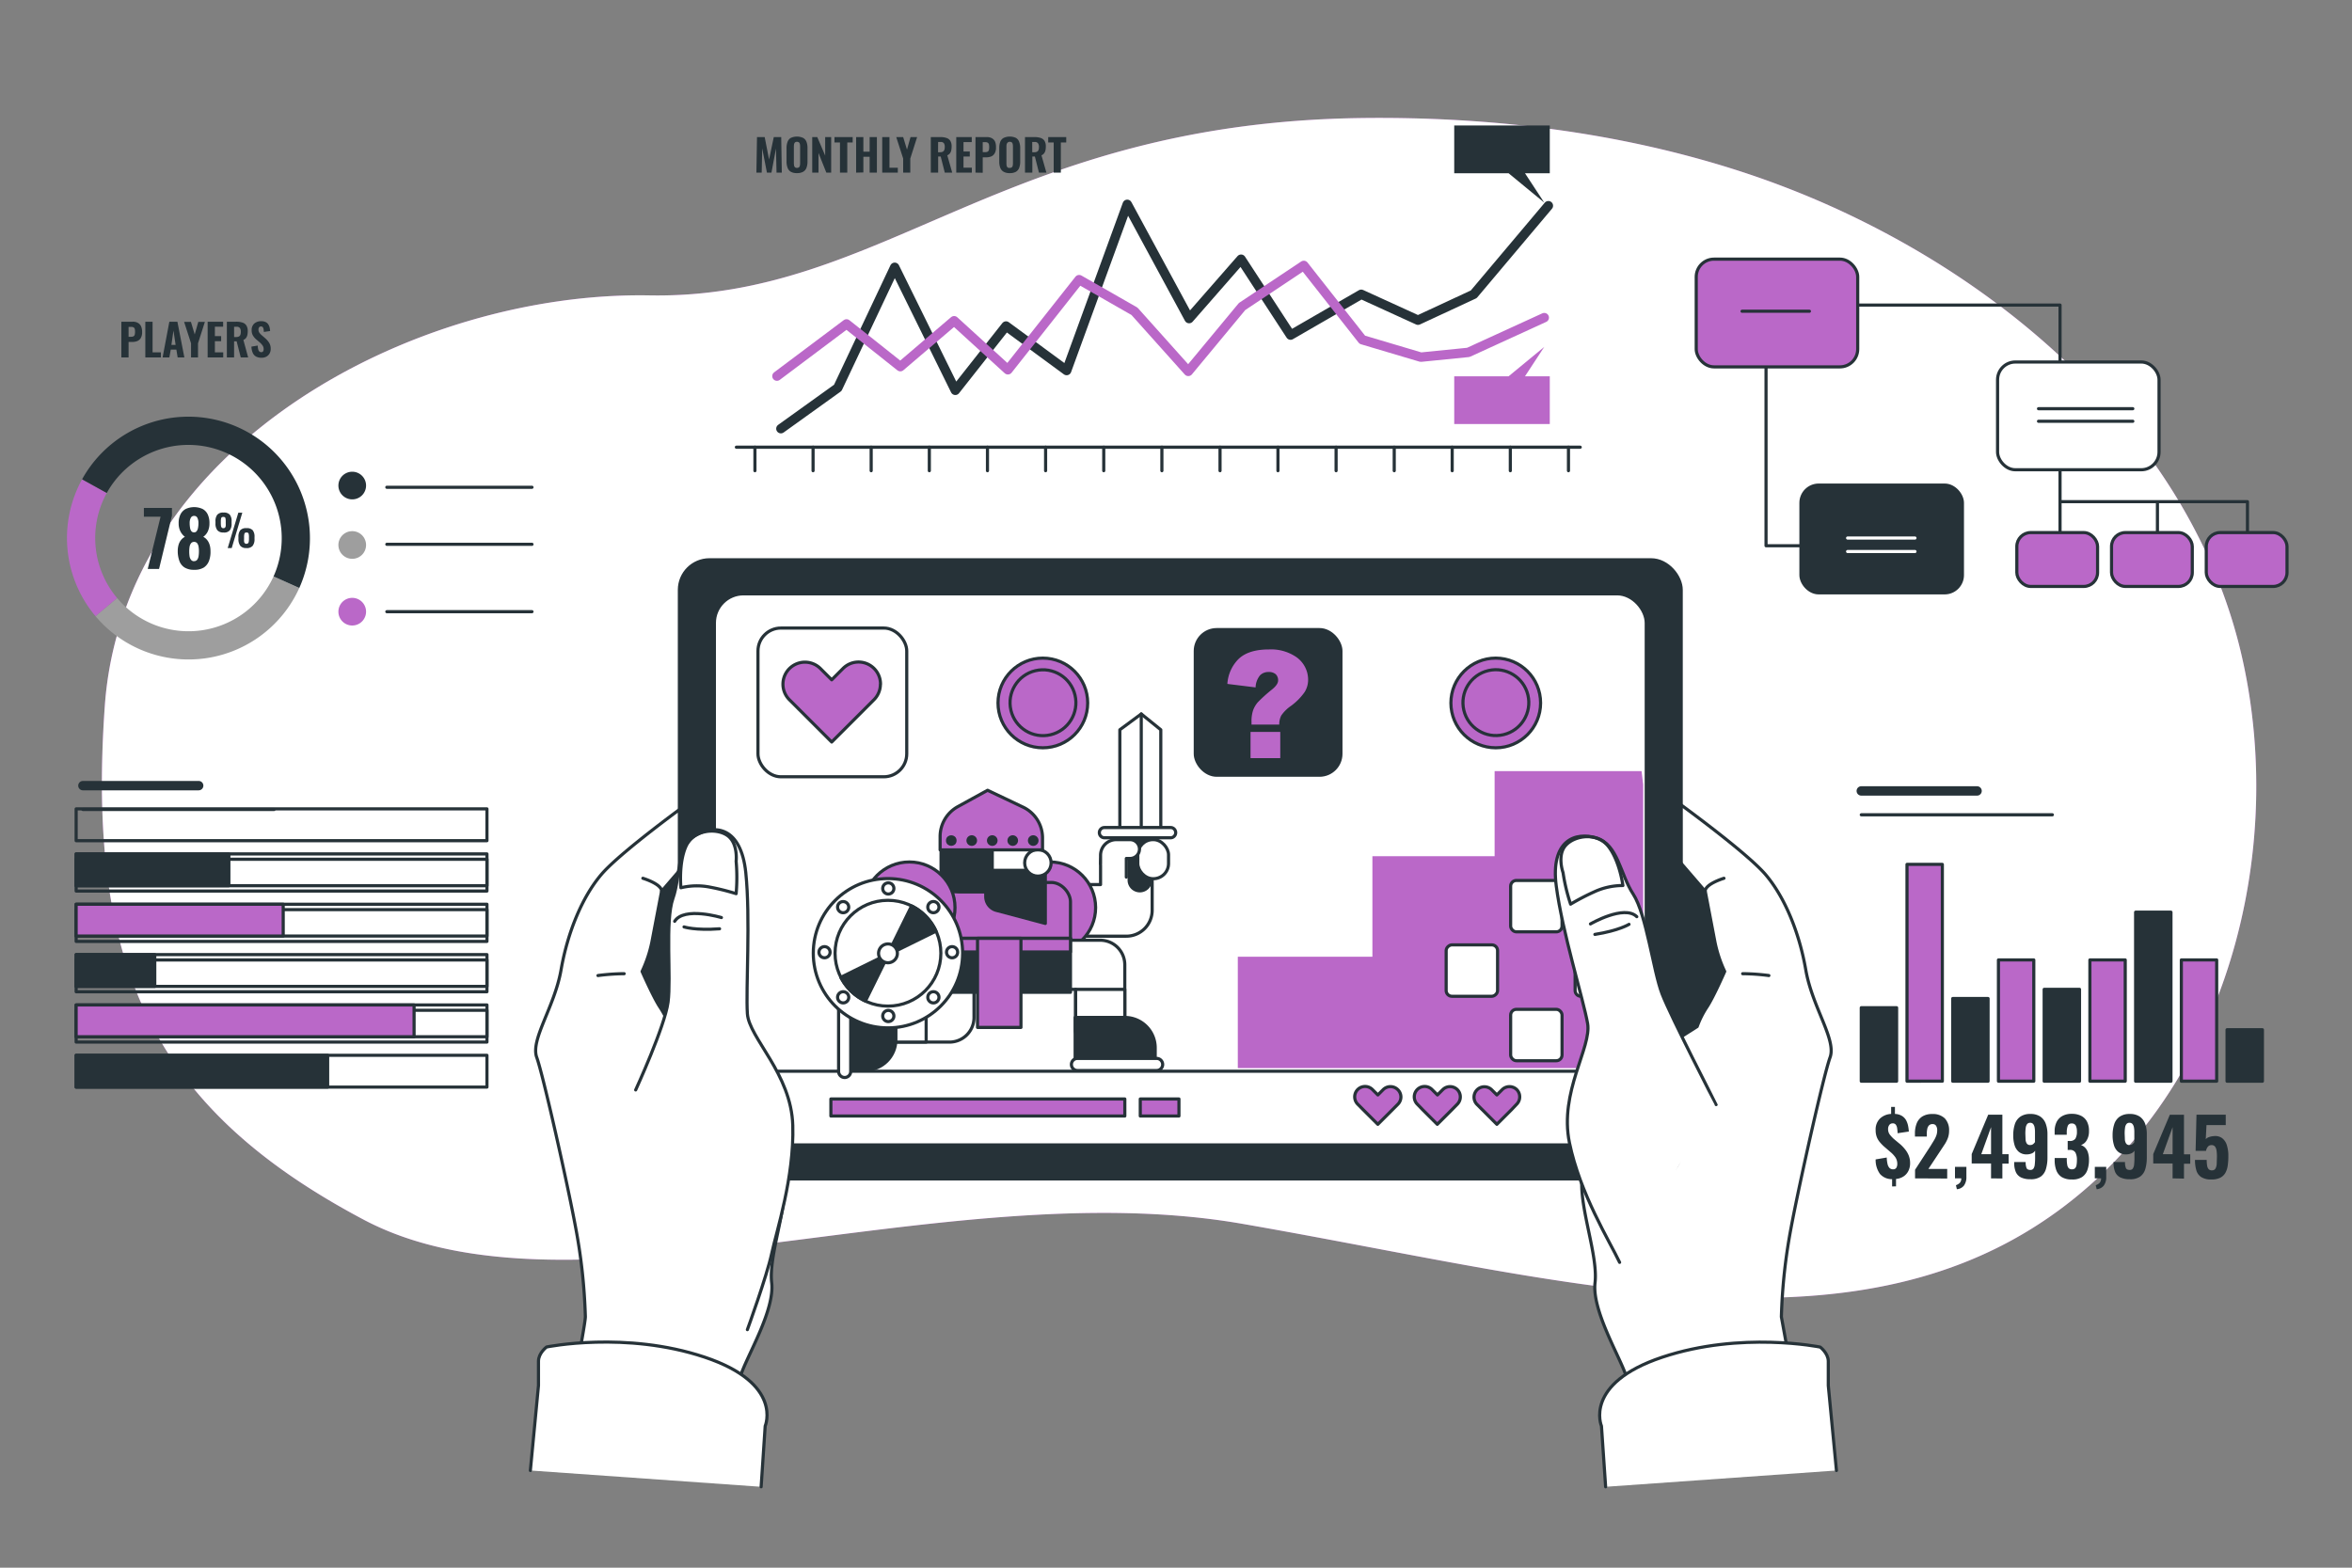 <svg xmlns="http://www.w3.org/2000/svg" width="750" height="500" xmlns:v="https://vecta.io/nano"><rect width="100%" height="100%" fill="#808080" stroke="none"/><style><![CDATA[.B{stroke-linejoin:round}.C{stroke:#263238}.D{fill:#263238}.E{fill:#ba68c8}.F{fill:#fff}.G{stroke-linecap:round}.H{fill:none}.I{stroke-width:3}]]></style><use href="#B" class="E"/><use href="#B" opacity=".7" class="F"/><g class="D"><path d="M603.35 378.41v-2.33a5 5 0 0 1-3.87-1.66 7.62 7.62 0 0 1-1.38-4.64l3.54-.6a10.32 10.32 0 0 0 .26 2.09 2.67 2.67 0 0 0 .64 1.26 1.57 1.57 0 0 0 1.11.41 1.13 1.13 0 0 0 1.06-.5 2.31 2.31 0 0 0 .29-1.15 3.75 3.75 0 0 0-.59-2.15 8.59 8.59 0 0 0-1.62-1.74l-2.13-1.83a13.86 13.86 0 0 1-1.3-1.38 5.67 5.67 0 0 1-.92-1.61 6.18 6.18 0 0 1-.34-2.13 4.88 4.88 0 0 1 1.35-3.67 5.55 5.55 0 0 1 3.59-1.5v-2.23h1.21v2.23a4.65 4.65 0 0 1 2.22.62 3.87 3.87 0 0 1 1.32 1.35 6.64 6.64 0 0 1 .65 1.78 14.37 14.37 0 0 1 .25 1.87l-3.59.53a12.28 12.28 0 0 0-.15-1.64 2.35 2.35 0 0 0-.45-1.12 1.17 1.17 0 0 0-1-.38 1.28 1.28 0 0 0-1.07.55 2.08 2.08 0 0 0-.36 1.18 2.92 2.92 0 0 0 .55 1.86 11.24 11.24 0 0 0 1.25 1.35L606 365a12.41 12.41 0 0 1 1.53 1.63 7.52 7.52 0 0 1 1.13 1.94 6.49 6.49 0 0 1 .43 2.45 5.38 5.38 0 0 1-.54 2.42 4.44 4.44 0 0 1-1.56 1.77 5 5 0 0 1-2.39.8v2.36zm7.32-2.58v-2.74l4.94-7.6 1-1.63a9.11 9.11 0 0 0 .8-1.59 4.8 4.8 0 0 0 .32-1.74 2.53 2.53 0 0 0-.38-1.5 1.26 1.26 0 0 0-1.08-.51 1.55 1.55 0 0 0-1.15.41 2.21 2.21 0 0 0-.55 1.09 6.94 6.94 0 0 0-.15 1.48v1h-3.79v-1a8.71 8.71 0 0 1 .56-3.21 4.64 4.64 0 0 1 1.78-2.19 5.79 5.79 0 0 1 3.2-.79 5.38 5.38 0 0 1 4 1.4 5.46 5.46 0 0 1 1.35 3.94 6.63 6.63 0 0 1-.37 2.27 10.41 10.41 0 0 1-1 2l-1.32 2-3.91 5.9h6v3.06zm13.33 3.46l-.3-1.28a3.3 3.3 0 0 0 1.18-.69 2 2 0 0 0 .52-1.49h-2v-3.67h3.64v3.24a4.52 4.52 0 0 1-.78 2.73 3.16 3.16 0 0 1-2.26 1.16zm10.9-3.46v-4.75h-6.17v-3l5.27-12.57h4.51v12.61h2v3h-2v4.75zm-3.11-7.71h3.11v-8.62zm15.62 7.98a6.6 6.6 0 0 1-3-.59 3.52 3.52 0 0 1-1.63-1.75 7.31 7.31 0 0 1-.5-2.85v-.3h3.66a5 5 0 0 0 .27 1.9c.17.42.59.63 1.24.63a1.17 1.17 0 0 0 .93-.37 2.69 2.69 0 0 0 .45-1.28 19.6 19.6 0 0 0 .12-2.44V367a2.21 2.21 0 0 1-1 .85 4.21 4.21 0 0 1-1.56.33 3.84 3.84 0 0 1-2.61-.79 4.48 4.48 0 0 1-1.39-2.19 10.49 10.49 0 0 1-.41-3.06 11.2 11.2 0 0 1 .52-3.62 4.63 4.63 0 0 1 1.75-2.38 5.42 5.42 0 0 1 3.19-.85 5.52 5.52 0 0 1 3.14.81 4.64 4.64 0 0 1 1.75 2.27 9.56 9.56 0 0 1 .56 3.41v7.4a12.59 12.59 0 0 1-.46 3.56 4.58 4.58 0 0 1-1.63 2.49 5.42 5.42 0 0 1-3.39.87zm0-10.91a1.38 1.38 0 0 0 .94-.31 3.1 3.1 0 0 0 .56-.62V361a7.87 7.87 0 0 0-.12-1.43 2.52 2.52 0 0 0-.45-1.06 1.19 1.19 0 0 0-1-.4 1.15 1.15 0 0 0-.95.43 2.56 2.56 0 0 0-.44 1.2 14.31 14.31 0 0 0-.11 1.88l.07 1.84a2.6 2.6 0 0 0 .39 1.25 1.22 1.22 0 0 0 1.14.48zm13.25 10.99a5.94 5.94 0 0 1-3.23-.77 4.36 4.36 0 0 1-1.72-2.16 9 9 0 0 1-.52-3.19v-.73h3.86v.67a9.36 9.36 0 0 0 .16 1.61 1.89 1.89 0 0 0 .49 1 1.43 1.43 0 0 0 1 .33 1.36 1.36 0 0 0 1-.34 1.9 1.9 0 0 0 .45-1 8.17 8.17 0 0 0 .13-1.61 5 5 0 0 0-.46-2.37 1.88 1.88 0 0 0-1.8-.86h-.68v-2.86h.6a2.09 2.09 0 0 0 1.85-.73 4.24 4.24 0 0 0 .49-2.28 4.17 4.17 0 0 0-.35-1.88 1.33 1.33 0 0 0-1.31-.68 1.21 1.21 0 0 0-1.25.75 5.68 5.68 0 0 0-.33 1.93v.91h-3.86v-1.12a6.48 6.48 0 0 1 .65-3 4.41 4.41 0 0 1 1.86-1.89 6 6 0 0 1 2.93-.66 6.41 6.41 0 0 1 3 .63 4.29 4.29 0 0 1 1.87 1.83 6.27 6.27 0 0 1 .64 3 5.53 5.53 0 0 1-.74 3 3.3 3.3 0 0 1-1.82 1.5 3.32 3.32 0 0 1 1.33.83 3.85 3.85 0 0 1 .9 1.54 7.47 7.47 0 0 1 .33 2.4 9.25 9.25 0 0 1-.53 3.24 4.42 4.42 0 0 1-1.73 2.22 5.59 5.59 0 0 1-3.21.74zm7.92 3.11l-.3-1.28a3.14 3.14 0 0 0 1.18-.69 2 2 0 0 0 .53-1.49h-2v-3.67h3.64v3.24a4.45 4.45 0 0 1-.78 2.73 3.16 3.16 0 0 1-2.27 1.16zm10.51-3.19a6.57 6.57 0 0 1-3-.59 3.52 3.52 0 0 1-1.63-1.75 7.31 7.31 0 0 1-.5-2.85v-.3h3.66a5 5 0 0 0 .27 1.9c.17.42.58.63 1.24.63a1.14 1.14 0 0 0 .92-.37 2.58 2.58 0 0 0 .46-1.28 19.6 19.6 0 0 0 .12-2.44V367a2.24 2.24 0 0 1-1 .85 4.15 4.15 0 0 1-1.55.33 3.84 3.84 0 0 1-2.61-.79 4.41 4.41 0 0 1-1.39-2.19 10.48 10.48 0 0 1-.42-3.06 11.19 11.19 0 0 1 .53-3.62 4.67 4.67 0 0 1 1.74-2.38 5.46 5.46 0 0 1 3.2-.85 5.54 5.54 0 0 1 3.14.81 4.7 4.7 0 0 1 1.75 2.27 9.56 9.56 0 0 1 .55 3.41v7.4a13 13 0 0 1-.45 3.56 4.58 4.58 0 0 1-1.63 2.49 5.42 5.42 0 0 1-3.4.87zm0-10.91a1.4 1.4 0 0 0 .94-.31 3.1 3.1 0 0 0 .56-.62V361a7.87 7.87 0 0 0-.12-1.43 2.41 2.41 0 0 0-.46-1.06 1.16 1.16 0 0 0-.95-.4 1.13 1.13 0 0 0-1 .43 2.45 2.45 0 0 0-.44 1.2 12.76 12.76 0 0 0-.11 1.88l.07 1.84a2.6 2.6 0 0 0 .39 1.25 1.21 1.21 0 0 0 1.15.48zm13.7 10.64v-4.75h-6.17v-3l5.29-12.54h4.51v12.61h2v3h-2v4.75zm-3.11-7.71h3.11v-8.62zm15.47 8.06a5.71 5.71 0 0 1-3.26-.78 3.89 3.89 0 0 1-1.54-2.18 11.53 11.53 0 0 1-.42-3.29h3.74a10.69 10.69 0 0 0 .14 1.86 2.16 2.16 0 0 0 .5 1.13 1.41 1.41 0 0 0 1.09.35 1.2 1.2 0 0 0 1.06-.56 3.46 3.46 0 0 0 .4-1.5l.07-2.31a13.3 13.3 0 0 0-.12-1.9 2.92 2.92 0 0 0-.49-1.31 1.35 1.35 0 0 0-1.12-.47 1.49 1.49 0 0 0-1.12.47 2.92 2.92 0 0 0-.63 1.36h-3.32l.28-11.54h9.33v3.33h-6.14l-.23 4.49a2.43 2.43 0 0 1 1-.65 5.08 5.08 0 0 1 1.54-.32 3.73 3.73 0 0 1 2.62.6 4.37 4.37 0 0 1 1.54 2.22 11 11 0 0 1 .5 3.57 19.63 19.63 0 0 1-.2 3 6.5 6.5 0 0 1-.77 2.36 3.93 3.93 0 0 1-1.66 1.54 6.16 6.16 0 0 1-2.79.53zM241.2 55.06l.19-11.34h2.45l1.4 7.15 1.5-7.15h2.37l.19 11.34h-1.68l-.18-7.69-1.44 7.69h-1.44l-1.51-7.75-.16 7.75zm12.93.15a3.73 3.73 0 0 1-2-.45 2.5 2.5 0 0 1-1-1.28 5.61 5.61 0 0 1-.32-2v-4.22a5.57 5.57 0 0 1 .32-2 2.45 2.45 0 0 1 1-1.26 4.75 4.75 0 0 1 4 0 2.42 2.42 0 0 1 1.05 1.26 5.49 5.49 0 0 1 .31 2v4.23a5.62 5.62 0 0 1-.31 2 2.47 2.47 0 0 1-1.05 1.28 3.82 3.82 0 0 1-2 .44zm0-1.67a.9.9 0 0 0 .66-.2 1 1 0 0 0 .28-.54 3.51 3.51 0 0 0 .07-.74V46.7a3.35 3.35 0 0 0-.07-.73 1 1 0 0 0-.28-.54 1 1 0 0 0-.66-.2.9.9 0 0 0-.63.2 1.08 1.08 0 0 0-.28.54 4.11 4.11 0 0 0-.07.73v5.36a4.32 4.32 0 0 0 .07.74 1 1 0 0 0 .27.54.88.88 0 0 0 .64.2zm4.87 1.52V43.72h1.61l2.52 5.9v-5.9h1.91v11.34h-1.54l-2.5-6.28v6.28zm8.85 0v-9.62h-1.75v-1.72h5.8v1.72h-1.72v9.62zm5.15 0V43.72h2.31v4.66h2v-4.66h2.31v11.34h-2.31V50h-2v5zm8.32 0V43.72h2.31v9.77h2.66v1.57zm6.68 0v-4.5l-2.21-6.84H288l1.22 4 1.13-4h2.1l-2.18 6.84v4.5zm8.81 0V43.72h2.94a6.29 6.29 0 0 1 2 .26 2.24 2.24 0 0 1 1.26.91 3.2 3.2 0 0 1 .44 1.82 5.73 5.73 0 0 1-.12 1.24 2.29 2.29 0 0 1-.41.94 2.15 2.15 0 0 1-.85.64l1.57 5.53h-2.37l-1.3-5.14h-.81v5.14zm2.31-6.51h.67a1.69 1.69 0 0 0 .88-.19 1 1 0 0 0 .45-.55 2.7 2.7 0 0 0 .14-.92 2.07 2.07 0 0 0-.26-1.19 1.21 1.21 0 0 0-1.07-.42h-.78zm5.81 6.51V43.72h4.94v1.59h-2.63v3h2v1.61h-2v3.56h2.66v1.57zm6.13 0V43.72h3.6a3.26 3.26 0 0 1 1.66.38 2.37 2.37 0 0 1 1 1.11 4.48 4.48 0 0 1 .28 1.79 3.62 3.62 0 0 1-.42 1.9 2.32 2.32 0 0 1-1.12 1 4.44 4.44 0 0 1-1.64.28h-1.05v4.92zm2.31-6.54h.81a1.65 1.65 0 0 0 .78-.16.86.86 0 0 0 .37-.51 3.73 3.73 0 0 0 .1-.9 4.3 4.3 0 0 0-.08-.87.91.91 0 0 0-.34-.54 1.44 1.44 0 0 0-.84-.2h-.8zm8.63 6.69a3.71 3.71 0 0 1-2-.45 2.47 2.47 0 0 1-1.05-1.28 5.62 5.62 0 0 1-.31-2v-4.22a5.58 5.58 0 0 1 .31-2A2.42 2.42 0 0 1 320 44a4.72 4.72 0 0 1 4 0 2.42 2.42 0 0 1 1 1.28 5.47 5.47 0 0 1 .32 2v4.23a5.61 5.61 0 0 1-.32 2 2.47 2.47 0 0 1-1.05 1.28 3.78 3.78 0 0 1-1.95.42zm0-1.67a.9.9 0 0 0 .66-.2 1 1 0 0 0 .28-.54 4.32 4.32 0 0 0 .07-.74V46.7a4.11 4.11 0 0 0-.07-.73 1.08 1.08 0 0 0-.28-.54 1 1 0 0 0-.66-.2.9.9 0 0 0-.63.2 1.08 1.08 0 0 0-.37.57 3.35 3.35 0 0 0-.07.73v5.36a4.35 4.35 0 0 0 .06.74 1 1 0 0 0 .28.54.86.86 0 0 0 .73.17zm4.85 1.52V43.72h2.94a6.4 6.4 0 0 1 2 .26 2.31 2.31 0 0 1 1.26.91 3.29 3.29 0 0 1 .44 1.82 5.73 5.73 0 0 1-.12 1.24 2.44 2.44 0 0 1-.42.94 2 2 0 0 1-.85.64l1.57 5.53h-2.37l-1.3-5.14h-.81v5.14zm2.31-6.51h.67a1.69 1.69 0 0 0 .88-.19 1 1 0 0 0 .46-.55 2.72 2.72 0 0 0 .13-.92 2 2 0 0 0-.3-1.19 1.2 1.2 0 0 0-1.07-.42h-.78zm6.84 6.51v-9.62h-1.75v-1.72H340v1.72h-1.72v9.62zM38.7 114v-11.39h3.6a3.14 3.14 0 0 1 1.7.39 2.37 2.37 0 0 1 1 1.11 4.48 4.48 0 0 1 .32 1.77 3.75 3.75 0 0 1-.41 1.9 2.38 2.38 0 0 1-1.13 1 4.41 4.41 0 0 1-1.64.28H41V114zm2.3-6.59h.81a1.62 1.62 0 0 0 .78-.16.82.82 0 0 0 .37-.51 3.29 3.29 0 0 0 .1-.9A4.3 4.3 0 0 0 43 105a.86.86 0 0 0-.34-.54 1.44 1.44 0 0 0-.84-.2H41zm5.34 6.59v-11.39h2.31v9.77h2.66V114zm5.51 0L54 102.61h2.57L58.79 114h-2.14l-.41-2.5h-1.79L54 114zm2.81-4H56l-.69-4.58zm6.26 4v-4.5l-2.21-6.84h2.17l1.21 4 1.14-4h2.1l-2.19 6.84v4.5zm5.29 0v-11.39h4.94v1.59h-2.63v3h2v1.61h-2v3.56h2.66V114zm6.13 0v-11.39h2.94a6.36 6.36 0 0 1 2 .26 2.24 2.24 0 0 1 1.26.91 3.29 3.29 0 0 1 .46 1.82 5.73 5.73 0 0 1-.12 1.24 2.44 2.44 0 0 1-.42.94 2 2 0 0 1-.85.64l1.52 5.58h-2.36l-1.31-5.14h-.81V114zm2.31-6.51h.67a1.73 1.73 0 0 0 .89-.19 1 1 0 0 0 .45-.55 2.72 2.72 0 0 0 .13-.92 2.07 2.07 0 0 0-.28-1.19 1.21 1.21 0 0 0-1.07-.42h-.79zm8.75 6.61a3.68 3.68 0 0 1-1.75-.38 2.45 2.45 0 0 1-1.05-1.17 5.3 5.3 0 0 1-.42-2l2-.33a6 6 0 0 0 .15 1.17 1.49 1.49 0 0 0 .36.7.87.87 0 0 0 .61.23.66.66 0 0 0 .61-.28 1.25 1.25 0 0 0 .16-.65 2 2 0 0 0-.34-1.19 5.43 5.43 0 0 0-.91-1l-1.17-1a4.87 4.87 0 0 1-1-1.2 3.17 3.17 0 0 1-.4-1.66 2.72 2.72 0 0 1 .82-2.14 3.2 3.2 0 0 1 2.25-.75 3 3 0 0 1 1.4.28 2 2 0 0 1 .84.75 3.06 3.06 0 0 1 .42 1 6.92 6.92 0 0 1 .15 1.1l-2 .29c0-.35-.05-.65-.09-.91a1.31 1.31 0 0 0-.26-.62.68.68 0 0 0-.56-.22.68.68 0 0 0-.61.3 1.19 1.19 0 0 0-.19.67 1.65 1.65 0 0 0 .27 1 4.55 4.55 0 0 0 .75.81l1.15 1a6.78 6.78 0 0 1 1.22 1.4 3.55 3.55 0 0 1 .51 2 2.9 2.9 0 0 1-.36 1.44 2.65 2.65 0 0 1-1 1 3.16 3.16 0 0 1-1.56.36zm-36.29 67.35l4.09-16.65h-5.32V162h8.95v2.45l-4.11 17zm14.79.28a5.59 5.59 0 0 1-3.08-.75 4.12 4.12 0 0 1-1.64-2.13 9.22 9.22 0 0 1-.5-3.13 7 7 0 0 1 .15-1.49 5.07 5.07 0 0 1 .43-1.28 4.33 4.33 0 0 1 .71-1 3.35 3.35 0 0 1 1-.73 5 5 0 0 1-1.38-1.63 5.47 5.47 0 0 1-.62-2.66 6.23 6.23 0 0 1 .53-2.77 4 4 0 0 1 1.66-1.8 6.41 6.41 0 0 1 5.5 0 3.83 3.83 0 0 1 1.62 1.8 6.38 6.38 0 0 1 .51 2.77 5.82 5.82 0 0 1-.59 2.69 4.48 4.48 0 0 1-1.39 1.6 3.35 3.35 0 0 1 1 .73 4.33 4.33 0 0 1 .71 1 5.52 5.52 0 0 1 .45 1.28 7 7 0 0 1 .15 1.49 8.15 8.15 0 0 1-.46 3.13A4.38 4.38 0 0 1 65 181a5.62 5.62 0 0 1-3.1.73zm0-2.76a1.19 1.19 0 0 0 1-.48 2.68 2.68 0 0 0 .43-1.18 9.14 9.14 0 0 0 .1-1.35 8.12 8.12 0 0 0-.09-1.49 2.62 2.62 0 0 0-.44-1.18 1.23 1.23 0 0 0-1-.46 1.21 1.21 0 0 0-1 .46 2.59 2.59 0 0 0-.46 1.17 10.21 10.21 0 0 0-.1 1.5 10.82 10.82 0 0 0 .09 1.36 2.5 2.5 0 0 0 .45 1.18 1.22 1.22 0 0 0 1.02.5zm0-9.17a1 1 0 0 0 .79-.36 2.4 2.4 0 0 0 .44-1 7.4 7.4 0 0 0 .15-1.59 3.62 3.62 0 0 0-.33-1.67 1.09 1.09 0 0 0-1.05-.64 1.14 1.14 0 0 0-1.07.64 3.41 3.41 0 0 0-.35 1.64 8.28 8.28 0 0 0 .14 1.6 2.13 2.13 0 0 0 .45 1.05 1.08 1.08 0 0 0 .83.33zm9.34.03a2.35 2.35 0 0 1-1.95-.74 3.46 3.46 0 0 1-.58-2.18v-.57a3.37 3.37 0 0 1 .57-2.17 2.43 2.43 0 0 1 2-.69 2.48 2.48 0 0 1 2 .68 3.27 3.27 0 0 1 .57 2.13v.71a3.4 3.4 0 0 1-.58 2.15 2.35 2.35 0 0 1-2.03.68zm0-1.38a.66.66 0 0 0 .53-.19 1.06 1.06 0 0 0 .21-.56 7 7 0 0 0 0-.85v-.49a4.44 4.44 0 0 0-.1-1.11c-.07-.25-.3-.38-.68-.38s-.59.13-.66.37a3.9 3.9 0 0 0-.12 1.12v.5a6.82 6.82 0 0 0 .05.85 1.06 1.06 0 0 0 .22.55.63.63 0 0 0 .55.19zm1.37 6.34L76 163.51h1.27l-3.38 11.28zm6 0a2.32 2.32 0 0 1-2-.73 3.48 3.48 0 0 1-.58-2.18v-.58a3.47 3.47 0 0 1 .56-2.16 2.44 2.44 0 0 1 2-.69 2.48 2.48 0 0 1 2 .67 3.28 3.28 0 0 1 .57 2.14v.64a3.41 3.41 0 0 1-.58 2.17 2.41 2.41 0 0 1-1.96.74zm0-1.37a.66.66 0 0 0 .53-.2 1.11 1.11 0 0 0 .2-.55 5.13 5.13 0 0 0 .05-.83v-.51a3.93 3.93 0 0 0-.11-1.12c-.07-.25-.3-.37-.67-.37s-.59.12-.66.37a4 4 0 0 0-.12 1.12v.51a6.6 6.6 0 0 0 0 .83.89.89 0 0 0 .21.55.67.67 0 0 0 .58.22z"/><path d="M593.52 321.4h11.27v23.44h-11.27z" class="B C"/></g><path d="M608.1 275.69h11.27v69.14H608.1z" class="B C E"/><path d="M622.68 318.47h11.27v26.37h-11.27z" class="B C D"/><use href="#C" class="B C E"/><path d="M651.84 315.54h11.27v29.3h-11.27z" class="B C D"/><use href="#C" x="29.16" class="B C E"/><path d="M681 290.93h11.27v53.91H681z" class="B C D"/><use href="#C" x="58.32" class="B C E"/><path d="M710.16 328.43h11.27v16.41h-11.27z" class="B C D"/><g class="G H B C"><path d="M593.52 252.26h36.92" class="I"/><path d="M593.52 259.87h60.94M588.93 97.3h67.97v81.45m.59-18.75h59.18v18.45m-28.71-17.87v17.87m-124.81-64.74v60.35h26.37"/></g><rect x="540.89" y="82.65" width="51.49" height="34.36" rx="5.66" class="B C E"/><rect x="574.28" y="154.72" width="51.49" height="34.36" rx="5.66" class="B C D"/><rect x="636.98" y="115.46" width="51.49" height="34.36" rx="5.66" class="B C F"/><g class="E B C"><rect x="643.12" y="169.86" width="25.75" height="17.18" rx="4.43"/><rect x="673.32" y="169.86" width="25.75" height="17.18" rx="4.43"/><rect x="703.53" y="169.86" width="25.75" height="17.18" rx="4.43"/></g><g class="G H B"><path d="M555.5 99.27h21.48" class="C"/><path d="M589.16 171.6h21.48m-21.48 4.3h21.48" stroke="#fff"/><g class="C"><path d="M650.03 134.36h30.08m-30.08-4.01h30.08"/><use href="#D"/><use href="#D" x="18.54"/><use href="#D" x="37.07"/><use href="#D" x="55.61"/><use href="#D" x="74.15"/><use href="#D" x="92.69"/><use href="#D" x="111.23"/><use href="#D" x="129.77"/><use href="#D" x="148.31"/><use href="#D" x="166.78"/><use href="#D" x="185.32"/><use href="#D" x="203.86"/><use href="#D" x="222.34"/><use href="#D" x="240.88"/><use href="#D" x="259.42"/><path d="M234.81 142.63H503.9"/><path d="M249.01 136.72l18.14-13.02 18.15-38.45 19.33 39.24 16.17-20.51 19.33 14.2 19.33-53.01 19.72 36.44 16.57-18.94 15.78 24.21 22.54-13.02 18.09 8.26 17.78-8.26 23.8-28.25" class="I"/></g></g><path d="M463.72 40.01h30.47v15.24h-7.91l6.15 9.37-11.38-9.37h-17.33V40.01z" class="D"/><path d="M463.72 135.25h30.47v-15.23h-7.91l6.15-9.38-11.38 9.38h-17.33v15.23z" class="E"/><g class="H"><path d="M247.75 119.96l22.19-16.65 17.16 13.63 17.15-14.64 17.15 15.64 22.71-28.75 17.65 10.09 17.16 19.17 17.15-20.69 19.68-13.11 18.66 23.71 18.67 5.55 15.13-1.52 24.22-11.09" stroke="#ba68c8" class="B G I"/><g stroke-miterlimit="10" stroke-width="9"><path d="M33.9,193.63a34.26,34.26,0,0,0,57.43-7.94" stroke="#9e9e9e"/><path d="M30.11,155.05a34.26,34.26,0,0,0,3.79,38.58" stroke="#ba68c8"/><path d="M91.33,185.69a34.26,34.26,0,0,0-61.22-30.64" class="C"/></g></g><use href="#E" class="D"/><use href="#E" y="18.96" fill="#9e9e9e"/><path d="M116.73 195.09a4.41 4.41 0 1 0-4.41 4.41 4.41 4.41 0 0 0 4.41-4.41z" class="E"/><g class="B C"><g class="H"><path d="M123.35 155.41h46.29m-46.29 18.19h46.29m-46.29 21.49h46.29" class="G"/><use href="#F"/><use href="#F" y="16.06"/><use href="#F" y="32.12"/><use href="#F" y="48.18"/><use href="#F" y="64.23"/><g class="G"><path d="M26.44 250.57h36.91" class="I"/><path d="M26.44 258.18h60.94"/></g><use href="#F" y="14.36"/><use href="#F" y="30.41"/><use href="#F" y="46.47"/><use href="#F" y="62.53"/><use href="#F" y="78.59"/></g><path d="M24.28 272.35h48.7v10.14h-48.7z" class="D"/><path d="M24.28 288.4h66.03v10.14H24.28z" class="E"/><path d="M24.28 304.46h25.07v10.14H24.28z" class="D"/><path d="M24.28 320.52h107.76v10.14H24.28z" class="E"/><g class="D"><path d="M24.28 336.58h80.2v10.14h-80.2z"/><rect x="216.64" y="178.54" width="319.46" height="197.47" rx="9.59"/></g><rect x="227.8" y="189.39" width="297.15" height="175.76" rx="9.29" class="F"/></g><path d="M523.98 250.19v90.48H394.71v-35.53h42.92v-32.06h38.97v-27.13h46.86l.52 4.24z" class="E"/><g class="B C F"><path d="M525,341.66v14.2a9.29,9.29,0,0,1-9.29,9.29H237.09a9.29,9.29,0,0,1-9.29-9.29v-14.2Z"/><rect x="481.71" y="280.81" width="16.39" height="16.39" rx="1.83"/><rect x="481.71" y="321.92" width="16.39" height="16.39" rx="1.83"/><rect x="502.26" y="301.36" width="16.39" height="16.39" rx="1.83" transform="matrix(0 1 -1 0 820.02 -200.9)"/><rect x="461.15" y="301.36" width="16.39" height="16.39" rx="1.83" transform="matrix(0 1 -1 0 778.9 -159.79)"/><path d="M359.17 298.59h-20.49a8.23 8.23 0 0 1 0-16.46h12.26v-6.62a8.23 8.23 0 1 1 16.46 0v14.85a8.24 8.24 0 0 1-8.23 8.23z"/></g><path d="M363.47 284.12h0a3.41 3.41 0 0 1-3.41-3.41v-15.59h6.83v15.59a3.42 3.42 0 0 1-3.42 3.41z" class="B C D"/><g class="E B C"><circle cx="334.82" cy="289.47" r="14.55"/><rect x="295.33" y="281.45" width="46.02" height="24.35" rx="6.14"/></g><g class="F B C"><path d="M350.85 336.33a7.82 7.82 0 0 1-7.85-7.83v-12.95h-5.53a7.84 7.84 0 1 1 0-15.67h13.36a7.83 7.83 0 0 1 7.84 7.83v20.79a7.83 7.83 0 0 1-7.82 7.83z"/><path d="M343 315.55v12.95a7.84 7.84 0 0 0 15.67 0v-12.95zm-40.25 16.82h-19a7.84 7.84 0 1 1 0-15.68h11.16v-8.19a7.84 7.84 0 0 1 15.68 0v16a7.84 7.84 0 0 1-7.84 7.87z"/><path d="M295.33,315h-.42v1.69H283.75a7.84,7.84,0,1,0,0,15.68h11.58Z"/></g><path d="M285.68 315.74v15.84c0 5.352-4.338 9.69-9.69 9.69h-6.64 0v-25.53h0 16.33 0z" class="B C D"/><path d="M267.41 341.73v-25.24a1.93 1.93 0 0 1 1.93-1.93h0a1.92 1.92 0 0 1 1.93 1.93v25.24a1.93 1.93 0 0 1-1.93 1.93h0a1.94 1.94 0 0 1-1.93-1.93z" class="B C F"/><path d="M295.92 299.27h45.43v17.22h-45.43z" class="B C D"/><g class="E B C"><path d="M295.92 299.27h45.43v4.35h-45.43z"/><path d="M311.71 299.27h13.85v28.42h-13.85z"/></g><rect x="300.67" y="264.53" width="31.18" height="19.89" rx="5.59" class="B C F"/><path d="M316.41 269.28v8.31h16.92v16.93l-15.6-4.15a4.57 4.57 0 0 1-3.4-4.42v-1.53h-10.89a3.36 3.36 0 0 1-3.36-3.36v-12.15s16.33-.82 16.33.37z" class="B C D"/><circle cx="330.96" cy="275.21" r="4.22" class="B C F"/><path d="M326.22 257.42l-11.3-5.37-9.49 5.22a10.89 10.89 0 0 0-5.65 9.54v4.25h32.66v-3.81a10.88 10.88 0 0 0-6.22-9.83z" class="B C E"/><g class="D B C"><circle cx="303.34" cy="268.09" r="1.19"/><path d="M311.06 268.09a1.19 1.19 0 1 0-1.18 1.19 1.18 1.18 0 0 0 1.18-1.19z"/><use href="#G"/><path d="M324.13,268.09a1.19,1.19,0,0,0-2.38,0,1.19,1.19,0,0,0,2.38,0Z"/><use href="#G" x="13.06"/></g><g class="F B C"><rect x="362.82" y="267.79" width="9.8" height="12.47" rx="4.84"/><path d="M350.94,275.51V272.8a5,5,0,0,1,5-5h4.41a3,3,0,0,1,3,3h0a3,3,0,0,1-3,3h-1.19v5.94" class="G"/><path d="M370.15 232.75l-6.23-5.04-6.83 5.04v31.48h13.06v-31.48z"/><path d="M373.27 267.2h-21.08a1.63 1.63 0 0 1-1.63-1.64h0a1.63 1.63 0 0 1 1.63-1.63h21.08a1.63 1.63 0 0 1 1.63 1.63h0a1.63 1.63 0 0 1-1.63 1.64z"/></g><path d="M363.92 227.71v35.63" class="B C G H"/><path d="M342.84 324.51h15.84a9.69 9.69 0 0 1 9.69 9.69v6.64a0 0 0 0 1 0 0h-25.53a0 0 0 0 1 0 0v-16.33a0 0 0 0 1 0 0z" class="B C D"/><path d="M368.82 341.43h-25.24a1.92 1.92 0 0 1-1.93-1.93h0a1.93 1.93 0 0 1 1.93-1.93h25.24a1.94 1.94 0 0 1 1.93 1.93h0a1.93 1.93 0 0 1-1.93 1.93z" class="B C F"/><circle cx="289.98" cy="289.47" r="14.55" class="B C E"/><g class="F B C"><circle cx="283.15" cy="304.02" r="23.81"/><circle cx="283.15" cy="304.02" r="16.87"/></g><g class="D B C"><path d="M283.11,304.32l-15,7.38a17,17,0,0,0,3.09,4.25,16.83,16.83,0,0,0,4.76,3.32l7.29-14.79-.32.16Z"/><path d="M290.69 288.93l-7.58 15.39.32-.16-.16.32 15.2-7.49a16.65 16.65 0 0 0-3.39-4.9 16.86 16.86 0 0 0-4.39-3.16z"/></g><g class="F B C"><path d="M285.3 306.16a3 3 0 1 0-4.29 0 3 3 0 0 0 4.29 0zm-15.17-15.58a1.782 1.782 0 0 0-2.52-2.52 1.79 1.79 0 0 0 0 2.52 1.77 1.77 0 0 0 2.52 0zm28.77 28.76a1.78 1.78 0 1 0-2.52 0 1.76 1.76 0 0 0 2.52 0z"/><path d="M296.38 290.58a1.78 1.78 0 1 0 0-2.52 1.77 1.77 0 0 0 0 2.52zm-28.77 28.76a1.78 1.78 0 1 0 0-2.51 1.77 1.77 0 0 0 0 2.51z"/><circle cx="303.6" cy="303.7" r="1.78"/><circle cx="262.92" cy="303.7" r="1.78"/><use href="#H"/><use href="#H" y="40.68"/></g><rect x="380.65" y="200.31" width="47.44" height="47.44" rx="7.32" class="D"/><rect x="241.7" y="200.31" width="47.44" height="47.44" rx="7.32" class="B C F"/><g class="E"><path d="M407.93 231.09h-8.85v-.89a11 11 0 0 1 .51-3.67 8.2 8.2 0 0 1 1.52-2.57 47.88 47.88 0 0 1 4.56-4.1q1.89-1.55 1.89-2.82a2.61 2.61 0 0 0-.76-2 3.23 3.23 0 0 0-2.3-.71 3.67 3.67 0 0 0-2.73 1.09 6.37 6.37 0 0 0-1.39 3.82l-9-1.11a12.33 12.33 0 0 1 3.62-8q3.17-3 9.68-3a14.27 14.27 0 0 1 8.2 2.12 8.82 8.82 0 0 1 4.25 7.64 7.38 7.38 0 0 1-1.1 3.82 18.79 18.79 0 0 1-4.47 4.5 12 12 0 0 0-3 3 6.18 6.18 0 0 0-.63 2.88zm-9.16 2.35h9.48v8.37h-9.48z"/><g class="B C"><circle cx="476.96" cy="224.2" r="14.3"/><circle cx="476.96" cy="224.2" r="10.5" transform="matrix(.973 -.231 .231 .973 -38.87 116.13)"/><circle cx="332.54" cy="224.2" r="14.3"/><circle cx="332.54" cy="224.2" r="10.5" transform="matrix(.973 -.231 .231 .973 -42.77 82.8)"/><path d="M446.72 349.88a3.3 3.3 0 0 1-1 2.34l-1.68 1.69-4.68 4.68-4.69-4.68-1.67-1.69a3.31 3.31 0 1 1 4.68-4.68l1.69 1.68 1.68-1.68a3.31 3.31 0 0 1 4.68 0 3.27 3.27 0 0 1 .99 2.34zm18.94 0a3.3 3.3 0 0 1-1 2.34l-1.66 1.69-4.68 4.68-4.69-4.68-1.63-1.69a3.31 3.31 0 1 1 4.68-4.68l1.69 1.68 1.68-1.68a3.31 3.31 0 0 1 4.68 0 3.27 3.27 0 0 1 .93 2.34zM280.74 218.17a7 7 0 0 1-2.05 5l-3.56 3.57-9.92 9.92-9.92-9.92-3.57-3.57a7.014 7.014 0 0 1 9.92-9.92l3.57 3.57 3.56-3.57a7 7 0 0 1 12 5zM484.6 349.88a3.3 3.3 0 0 1-1 2.34l-1.6 1.69-4.68 4.68-4.68-4.68-1.69-1.69a3.31 3.31 0 0 1 4.68-4.68l1.69 1.68 1.68-1.68a3.31 3.31 0 0 1 4.68 0 3.27 3.27 0 0 1 .92 2.34zm-219.65.63h93.73v5.43h-93.73zm98.66 0h12.33v5.43h-12.33z"/></g></g><path d="M250.28 376h-24.35a9.29 9.29 0 0 1-9.29-9.29v-108.5c-6.56 4.86-20.17 15.2-24.81 20.61-6.2 7.24-10.85 18.61-12.92 30.5s-9.82 22.23-7.76 27.92 9.83 40.32 12.41 54.27a180.18 180.18 0 0 1 3.1 28.44c0 3.1-7.75 42.38-7.75 42.38l56.34 2.07s-1-19.64 1-25.85 10.85-20.67 9.82-29.46c-.98-8.63 4.93-23.73 4.21-33.09z" class="B C F"/><path d="M216.64 277.69l-5.68 6.6-3.1 16.24a41.57 41.57 0 0 1-3.11 9.31s3.62 8.27 5.69 11.37a29 29 0 0 1 3.1 6.2l3.1 2z" class="B C D"/><path d="M190.68 311.14a68.29 68.29 0 0 1 8.35-.59m5.97-30.43s6 1.79 6 4.17" class="G H B C"/><path d="M169.12 469l2.59-27.12v-7.75c0-2.58 2.58-4.52 2.58-4.52s25.18-5.17 50.37 3.23S244 454.82 244 454.82l-1.29 19.38M202.7 347.63s9.29-20.22 10.33-28-1-25.85 1.55-33.08 1-16.55 7.23-20.16 14.48-2.59 16 11.89 0 37.21.51 45 14 19.13 14.48 35.67-5.17 33.6-6.72 40.83-7.76 24.3-7.76 24.3" class="F B C G"/><g class="H B C"><path d="M217.13 283.14a21.47 21.47 0 0 1 9.34-.18 75.14 75.14 0 0 1 8.27 2.07 60.18 60.18 0 0 0 0-10.34s.68-5.91-2.9-8.29-10.74-1.79-13.12 3.58-1.59 13.16-1.59 13.16z"/><path d="M230.05 292.65s-11.93-3.58-14.91 1.19m2.98 1.79s3.58 1.19 11.34.6" class="G"/></g><path d="M583.57 337.24c2.07-5.69-5.68-16-7.75-27.92s-6.72-23.26-12.92-30.5c-5.19-6-21.55-18.22-26.79-22.06v110a9.29 9.29 0 0 1-9.29 9.29h-22.37c-.77 9.35 5.18 24.45 4.17 33.08-1 8.79 7.75 23.26 9.82 29.46s1 25.85 1 25.85l56.35-2.07-7.75-42.38a178.9 178.9 0 0 1 3.1-28.44c2.61-13.99 10.37-48.63 12.43-54.31z" class="B C F"/><path d="M546.87 300.53l-3.1-16.24-7.66-8.89v55.24l5.07-3.23a29.38 29.38 0 0 1 3.11-6.2c2.06-3.1 5.68-11.37 5.68-11.37a41.27 41.27 0 0 1-3.1-9.31z" class="B C D"/><path d="M564.05 311.14a68.5 68.5 0 0 0-8.35-.59m-5.97-30.43s-6 1.79-6 4.17" class="G H B C"/><path d="M585.6 469l-2.6-27.09v-7.75c0-2.58-2.58-4.52-2.58-4.52s-25.19-5.17-50.37 3.23-19.38 21.95-19.38 21.95L512 474.2m35.24-121.9S532.81 324.29 530 317s-5-25.38-9.2-31.81-4.86-15.85-11.73-17.93-14.68.85-12.82 15.29 8.65 36.2 10 43.86-9.13 21.85-5.79 38.06 12.84 31.48 16 38.15" class="F B C G"/><g class="H B C"><path d="M517.51 282.43a21.64 21.64 0 0 0-9.12 2 75 75 0 0 0-7.56 3.94 59.19 59.19 0 0 1-2.41-10.06s-2-5.58.89-8.73 10-4.24 13.6.42 4.6 12.43 4.6 12.43z"/><path d="M507.16 294.68s10.77-6.26 14.78-2.31m-2.48 2.44s-3.21 2-10.89 3.21" class="G"/></g><defs ><path id="B" d="M609.4,78.84a287.16,287.16,0,0,0-53.85-24c-38.88-12.7-80.1-17.67-120.91-17.2C319.53,39,281.6,95.54,207.08,94.21S39.28,141.73,33.41,225.29s16,128.42,82.51,163.69,184.31-15.3,280.13,1.33,183,41.92,248.86,3.33c62.54-36.64,85.79-118.13,69.56-186C701,151.49,658.38,107,609.4,78.84Z"/><path id="C" d="M637.26 306.16h11.27v38.67h-11.27z"/><path id="D" d="M240.73 142.63v7.5"/><path id="E" d="M116.73 154.86a4.41 4.41 0 1 0-4.41 4.41 4.4 4.4 0 0 0 4.41-4.41z"/><path id="F" d="M24.28 257.99h131v10.14h-131z"/><path id="G" d="M317.6 268.09a1.19 1.19 0 1 0-1.19 1.19 1.19 1.19 0 0 0 1.19-1.19z"/><path id="H" d="M283.26 285.14a1.78 1.78 0 1 0-1.78-1.78 1.78 1.78 0 0 0 1.78 1.78z"/></defs></svg>